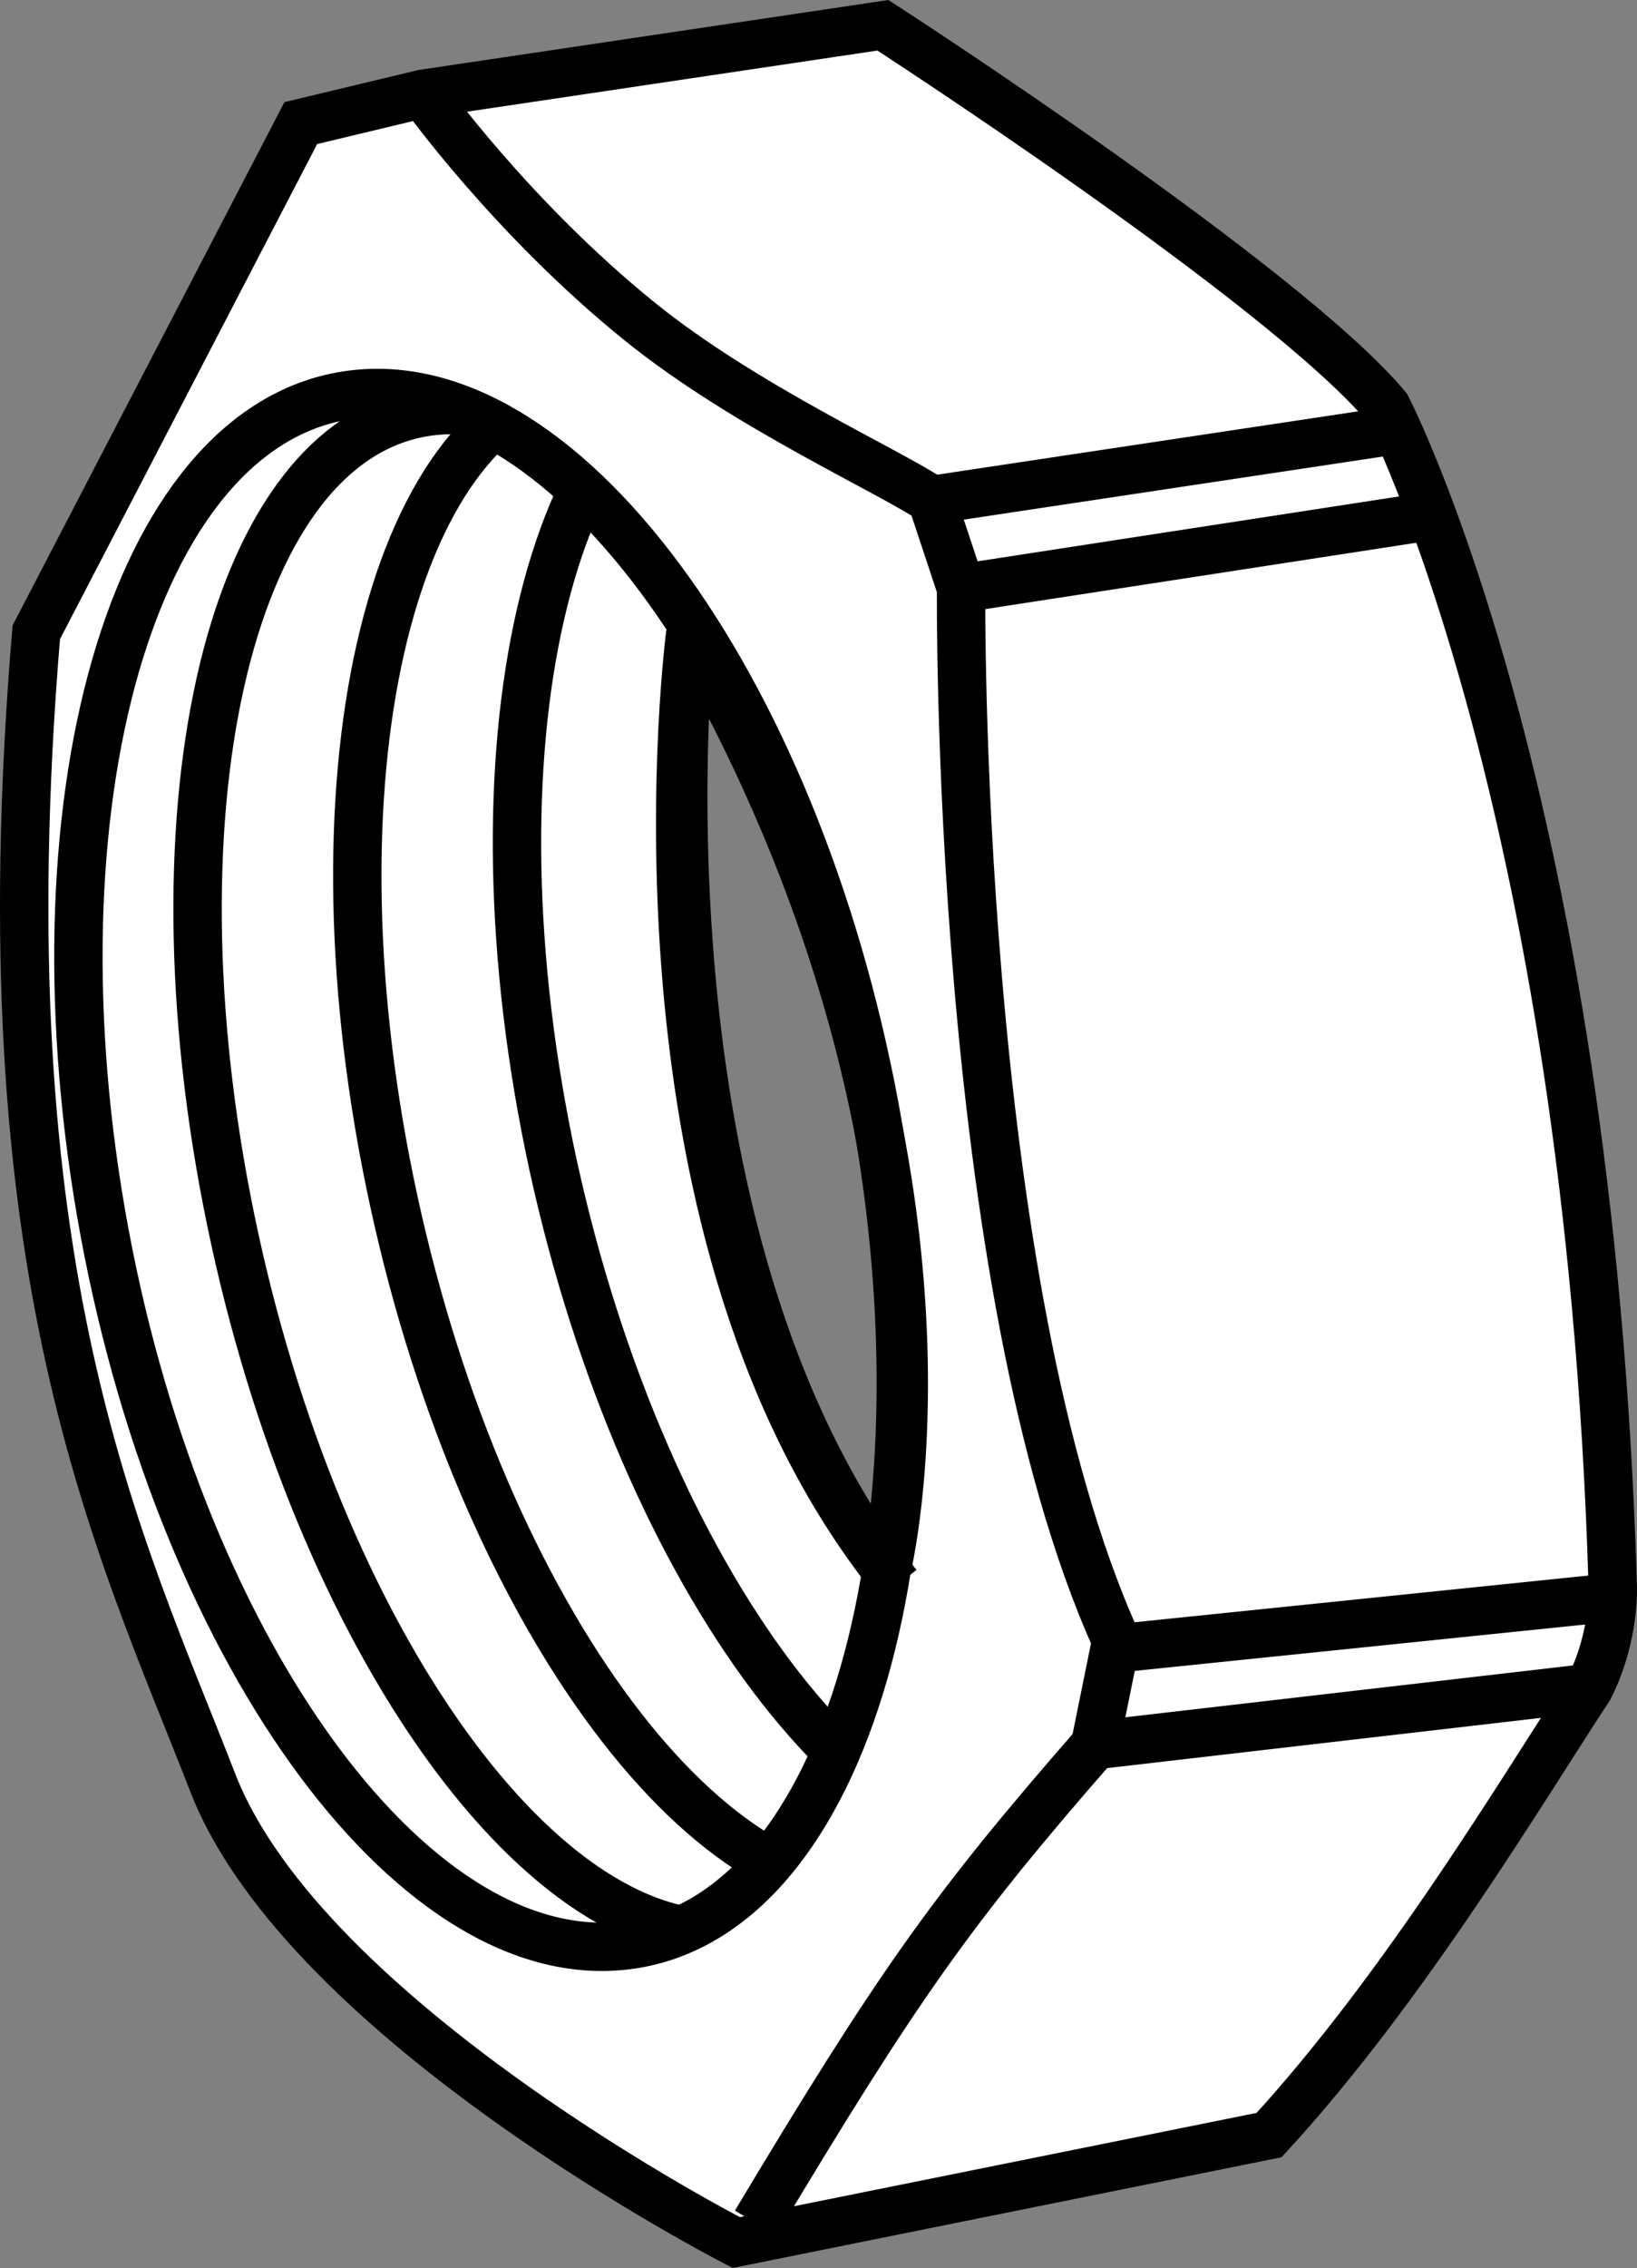 <?xml version="1.0" encoding="iso-8859-1"?>
<!-- Generator: Adobe Illustrator 28.1.0, SVG Export Plug-In . SVG Version: 6.00 Build 0)  -->
<svg version="1.1" id="image" xmlns="http://www.w3.org/2000/svg" xmlns:xlink="http://www.w3.org/1999/xlink" x="0px" y="0px"
	 width="27.075px" height="37.494px" viewBox="0 0 27.075 37.494" enable-background="new 0 0 27.075 37.494"
	 xml:space="preserve">
<rect x="0" y="0" width="27.075" height="37.494" fill="#808080" stroke="none"/>
<path fill="#FFFFFF" stroke="#000000" stroke-width="0.8" d="M26.673,26.199c-0.39-13.034-3.738-19.469-3.738-19.469
	c-1.695-2.024-8.332-6.312-8.332-6.312L6.994,1.551L4.975,2.035l-4.375,8.418
	c-0.887,10.602,1.375,15.047,2.918,19.015c1.535,3.961,8.66,7.605,8.66,7.605l8.812-1.777
	c2.27-2.47,4.228-5.777,5.293-7.392C26.725,27.03,26.673,26.199,26.673,26.199z M14.661,25.959
	c-4.524-5.82-3.244-15.488-3.244-15.488C16.378,19.14,14.661,25.959,14.661,25.959z"/>
<g>
	<defs>
		<path id="SVGID_1_" d="M14.467,18.305c1.313,7.078-0.468,13.273-3.984,13.836c-3.524,0.574-7.438-4.695-8.754-11.766
			C0.416,13.297,2.193,7.101,5.713,6.539C9.233,5.969,13.147,11.234,14.467,18.305z"/>
	</defs>
	<clipPath id="SVGID_00000074425857990328813790000007162306014806437003_">
		<use xlink:href="#SVGID_1_"  overflow="visible"/>
	</clipPath>
	<g clip-path="url(#SVGID_00000074425857990328813790000007162306014806437003_)">
		<path fill="none" stroke="#000000" stroke-width="0.8" d="M3.881,20.473C2.373,13.543,3.74,7.434,6.944,6.828
			c3.203-0.609,7.023,4.516,8.531,11.445c1.504,6.93,0.133,13.039-3.062,13.649
			C9.209,32.531,5.389,27.398,3.881,20.473z"/>
		<path fill="none" stroke="#000000" stroke-width="0.8" d="M6.514,19.859c-1.496-6.883-0.121-12.961,3.078-13.57
			c3.203-0.61,7.016,4.484,8.524,11.375c1.488,6.891,0.117,12.969-3.082,13.578
			C11.826,31.843,8.014,26.758,6.514,19.859z"/>
		<path fill="none" stroke="#000000" stroke-width="0.8" d="M9.147,19.258C7.662,12.406,9.045,6.359,12.236,5.754
			c3.207-0.614,7.012,4.453,8.504,11.304c1.484,6.848,0.106,12.895-3.094,13.504
			C14.444,31.168,10.643,26.102,9.147,19.258z"/>
	</g>
	<use xlink:href="#SVGID_1_"  overflow="visible" fill="none" stroke="#000000" stroke-width="0.8"/>
</g>
<path fill="none" stroke="#000000" stroke-width="0.8" d="M11.418,10.471c0,0-1.099,9.908,3.424,15.728"/>
<path fill="none" stroke="#000000" stroke-width="0.8" d="M6.994,1.551c0,0,1.461,2.05,3.595,3.771
	c1.737,1.401,4.133,2.472,4.823,2.944l0.484,1.461c0,0-0.111,11.481,2.566,17.394l-0.351,1.729
	c-2.386,2.729-3.269,3.992-5.613,7.9"/>
<line fill="none" stroke="#000000" stroke-width="0.8" x1="15.897" y1="9.726" x2="23.689" y2="8.527"/>
<line fill="none" stroke="#000000" stroke-width="0.8" x1="18.614" y1="27.236" x2="26.533" y2="26.421"/>
<line fill="#FFFFFF" stroke="#000000" stroke-width="0.8" x1="15.412" y1="8.265" x2="22.936" y2="7.133"/>
<line fill="#FFFFFF" stroke="#000000" stroke-width="0.8" x1="18.111" y1="28.85" x2="26.283" y2="27.904"/>
</svg>
